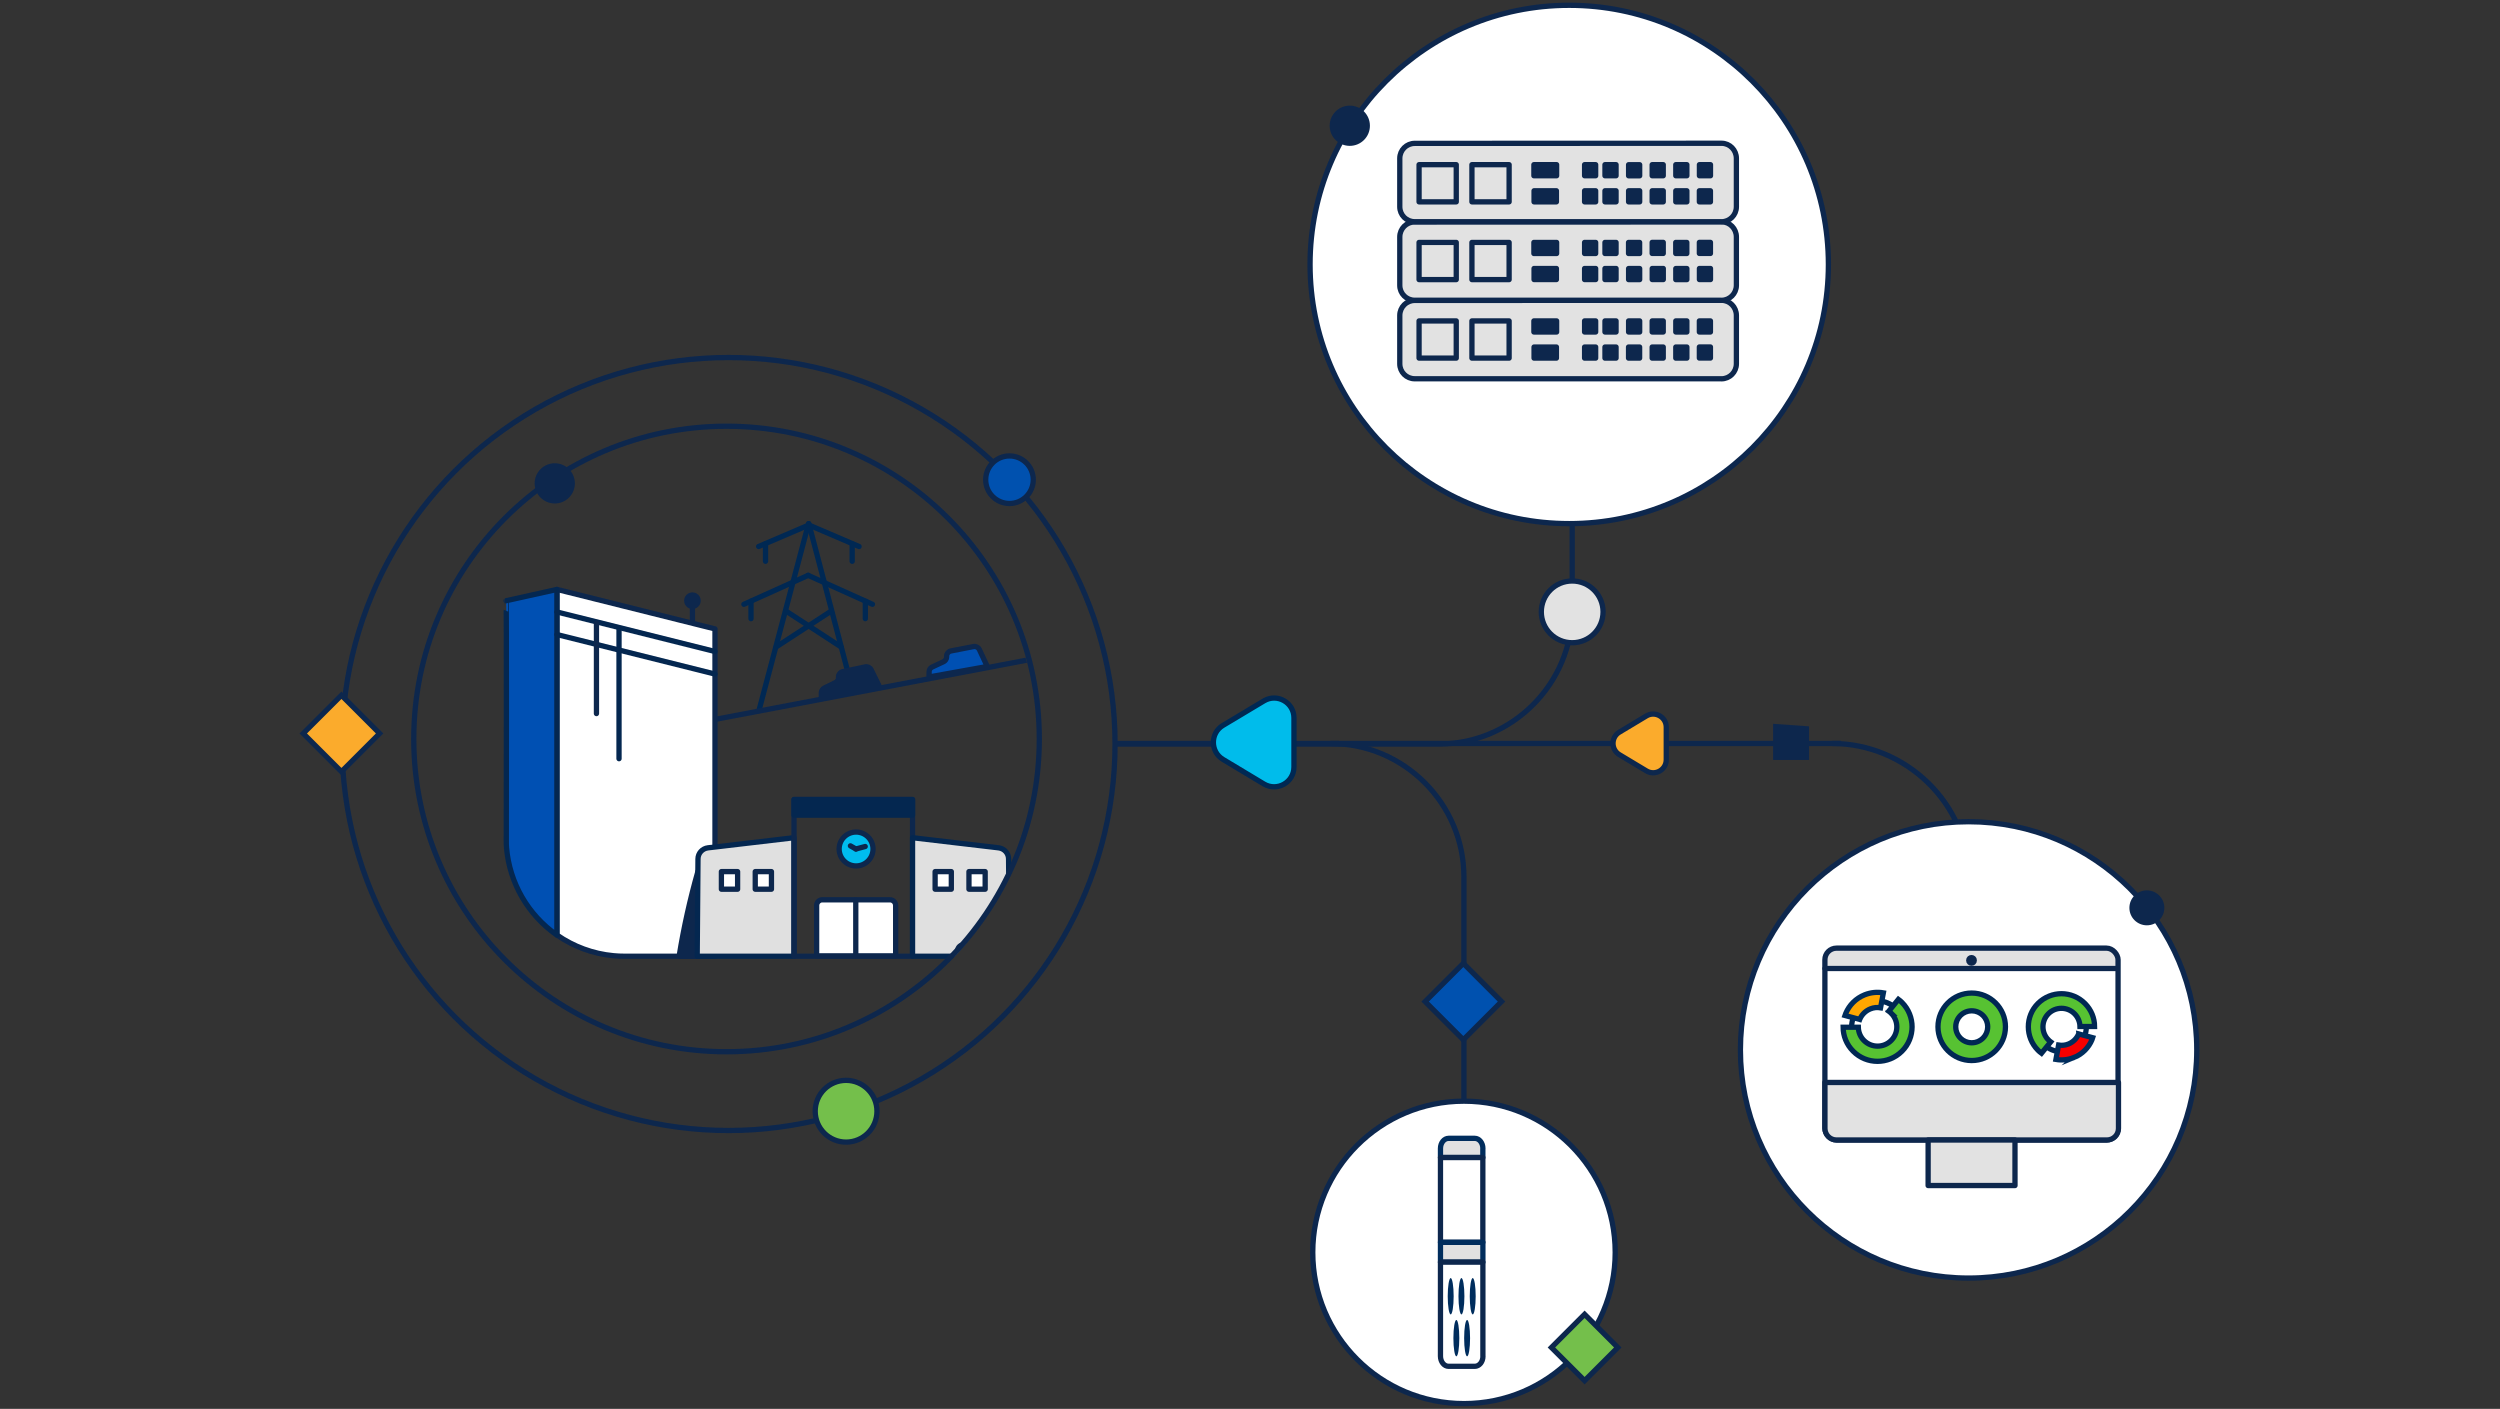 <?xml version="1.0" encoding="UTF-8"?>
<svg id="Layer_1" data-name="Layer 1" xmlns="http://www.w3.org/2000/svg" xmlns:xlink="http://www.w3.org/1999/xlink" viewBox="0 0 472 266">
  <rect x="0" y="0" width="472" height="266" fill="#333333" stroke="none"/>
  <defs>
    <style>
      .cls-1, .cls-2, .cls-3, .cls-4, .cls-5, .cls-6, .cls-7, .cls-8, .cls-9, .cls-10, .cls-11, .cls-12, .cls-13, .cls-14, .cls-15, .cls-16, .cls-17 {
        stroke-linejoin: round;
      }

      .cls-1, .cls-2, .cls-3, .cls-4, .cls-5, .cls-6, .cls-7, .cls-8, .cls-9, .cls-10, .cls-11, .cls-12, .cls-13, .cls-14, .cls-15, .cls-16, .cls-17, .cls-18 {
        stroke-linecap: round;
      }

      .cls-1, .cls-4, .cls-5, .cls-6, .cls-7, .cls-8, .cls-9, .cls-11, .cls-12, .cls-13, .cls-16, .cls-19, .cls-20, .cls-21, .cls-22, .cls-23, .cls-24 {
        stroke: #0d274d;
      }

      .cls-1, .cls-23 {
        fill: #74bf4b;
      }

      .cls-2 {
        fill: #e1e1e1;
      }

      .cls-2, .cls-25, .cls-26 {
        stroke: #002d5d;
      }

      .cls-3 {
        fill: #e0e0e0;
      }

      .cls-3, .cls-10, .cls-14, .cls-17 {
        stroke: #042750;
      }

      .cls-4, .cls-22, .cls-27 {
        fill: #0d274d;
      }

      .cls-5 {
        fill: #ffa600;
      }

      .cls-6, .cls-20 {
        fill: #fbab2c;
      }

      .cls-7, .cls-28 {
        fill: #e2e2e2;
      }

      .cls-8, .cls-21 {
        fill: #fff;
      }

      .cls-9 {
        fill: #00bcee;
      }

      .cls-10, .cls-13 {
        fill: #0050b3;
      }

      .cls-11, .cls-14 {
        fill: #042750;
      }

      .cls-12, .cls-19 {
        fill: #0051af;
      }

      .cls-15 {
        fill: #00bceb;
      }

      .cls-15, .cls-18 {
        stroke: #002853;
      }

      .cls-16, .cls-17, .cls-29, .cls-18, .cls-24, .cls-30 {
        fill: none;
      }

      .cls-31 {
        clip-path: url(#clippath);
      }

      .cls-29, .cls-32, .cls-27, .cls-28, .cls-33, .cls-34 {
        stroke-width: 0px;
      }

      .cls-18, .cls-19, .cls-20, .cls-21, .cls-25, .cls-26, .cls-22, .cls-35, .cls-23, .cls-24, .cls-30 {
        stroke-miterlimit: 10;
      }

      .cls-25 {
        fill: #f60000;
      }

      .cls-26 {
        fill: #ffa700;
      }

      .cls-35, .cls-30 {
        stroke: #002753;
      }

      .cls-35, .cls-32 {
        fill: #57c232;
      }

      .cls-33 {
        fill: #002d5d;
      }

      .cls-34 {
        fill: #002753;
      }
    </style>
    <clipPath id="clippath">
      <circle class="cls-29" cx="136.87" cy="140.47" r="59.05"/>
    </clipPath>
  </defs>
  <path class="cls-24" d="m347.56,140.37h-1.62c13.86,0,25.73,11.34,25.73,25.2v33.67"/>
  <g>
    <path class="cls-24" d="m296.83,90.57v24.7c0,13.86-11.34,25.2-25.2,25.2h-61.28"/>
    <path class="cls-24" d="m252.81,140.37h-1.62c13.86,0,25.2,11.34,25.2,25.2v54.06"/>
  </g>
  <line class="cls-21" x1="347.56" y1="140.37" x2="210.34" y2="140.37"/>
  <circle class="cls-24" cx="137.55" cy="140.47" r="72.97"/>
  <path class="cls-15" d="m244.3,144.8v-9.25c.01-2.92-3.17-4.72-5.67-3.22l-7.72,4.62c-2.43,1.45-2.43,4.97,0,6.43l7.71,4.63c2.5,1.5,5.68-.3,5.68-3.21Z"/>
  <path class="cls-6" d="m314.59,137.31v6.11c0,1.93-2.1,3.12-3.75,2.12l-5.1-3.06c-1.6-.96-1.6-3.29,0-4.25l5.1-3.06c1.65-.99,3.75.2,3.75,2.12Z"/>
  <circle class="cls-1" cx="159.74" cy="209.8" r="5.83"/>
  <circle class="cls-7" cx="296.83" cy="115.52" r="5.83"/>
  <rect class="cls-19" x="271.18" y="183.99" width="10.2" height="10.2" transform="translate(337.93 518.16) rotate(-135)"/>
  <polygon class="cls-22" points="341.05 137.6 341.05 142.98 335.26 142.98 335.26 137.19 341.05 137.6"/>
  <rect class="cls-20" x="59.36" y="133.37" width="10.2" height="10.2" transform="translate(12.13 281.97) rotate(-135)"/>
  <circle class="cls-4" cx="104.74" cy="91.26" r="3.3"/>
  <circle class="cls-21" cx="371.67" cy="198.22" r="43.08"/>
  <circle class="cls-21" cx="276.4" cy="236.45" r="28.55"/>
  <g>
    <g>
      <path class="cls-28" d="m344.49,182.84v-1.58c0-1.21.98-2.19,2.19-2.19h50.96c1.21,0,2.19.98,2.19,2.19v1.58h-55.35Z"/>
      <g>
        <rect class="cls-16" x="344.54" y="179.01" width="55.35" height="36.22" rx="2.19" ry="2.19"/>
        <path class="cls-7" d="m344.54,204.37h55.43v8.68c0,1.21-.98,2.18-2.18,2.18h-51.06c-1.21,0-2.18-.98-2.18-2.18v-8.68h0Z"/>
        <circle class="cls-4" cx="372.22" cy="181.32" r=".52"/>
        <line class="cls-4" x1="344.56" y1="182.85" x2="399.68" y2="182.85"/>
        <rect class="cls-7" x="364.03" y="215.23" width="16.4" height="8.6"/>
      </g>
    </g>
    <g>
      <path class="cls-30" d="m389.21,189.17c-2.59,0-4.69,2.1-4.69,4.7s2.1,4.7,4.69,4.7,4.69-2.1,4.69-4.7-2.1-4.7-4.69-4.7Z"/>
      <path class="cls-35" d="m386.73,196.33c-.68-.69-1.02-1.58-1.02-2.47s.35-1.79,1.03-2.47c.68-.68,1.58-1.02,2.47-1.02.89,0,1.79.35,2.47,1.03.66.67,1,1.53,1.02,2.4h2.76c-.01-1.57-.62-3.14-1.82-4.34-1.22-1.23-2.82-1.84-4.42-1.85-1.6,0-3.2.61-4.43,1.82s-1.84,2.82-1.84,4.42c0,1.6.6,3.2,1.82,4.43.21.21.43.4.66.57l1.74-2.14c-.15-.11-.3-.23-.44-.38h0Z"/>
      <path class="cls-25" d="m391.54,199.67c1.6-.64,2.8-1.88,3.42-3.35.06-.13.11-.26.15-.4l-2.67-.72s0,.02-.01.04c-.35.82-1.02,1.51-1.91,1.87-.61.25-1.25.3-1.86.2l-.5,2.71c1.1.19,2.27.09,3.39-.36h0Z"/>
    </g>
    <g>
      <path class="cls-30" d="m354.48,198.75c2.7,0,4.89-2.19,4.89-4.89s-2.19-4.89-4.89-4.89-4.89,2.19-4.89,4.89,2.19,4.89,4.89,4.89Z"/>
      <path class="cls-35" d="m357.06,191.3c.71.71,1.06,1.64,1.06,2.58s-.36,1.86-1.07,2.57c-.71.71-1.64,1.06-2.57,1.06-.93,0-1.86-.36-2.57-1.07-.69-.69-1.04-1.6-1.06-2.5h-2.87c.01,1.63.64,3.27,1.89,4.52,1.27,1.28,2.93,1.92,4.6,1.92,1.67,0,3.33-.63,4.61-1.9s1.91-2.93,1.92-4.6c0-1.66-.63-3.33-1.9-4.61-.22-.22-.44-.42-.68-.59l-1.81,2.23c.16.11.31.24.46.39h0Z"/>
      <path class="cls-26" d="m352.05,187.82c-1.67.67-2.91,1.95-3.56,3.48-.06.14-.11.27-.16.42l2.78.75s.01-.03.02-.04c.37-.86,1.06-1.57,1.99-1.95.64-.26,1.3-.32,1.93-.21l.53-2.82c-1.15-.2-2.37-.09-3.53.37h0Z"/>
    </g>
    <g>
      <path class="cls-32" d="m372.26,200.24c-3.51,0-6.37-2.86-6.37-6.37s2.86-6.37,6.37-6.37,6.37,2.86,6.37,6.37-2.86,6.37-6.37,6.37Zm0-9.39c-1.66,0-3.02,1.35-3.02,3.02s1.35,3.02,3.02,3.02,3.02-1.35,3.02-3.02-1.35-3.02-3.02-3.02Z"/>
      <path class="cls-34" d="m372.26,187.99c3.24,0,5.87,2.63,5.87,5.87s-2.63,5.87-5.87,5.87-5.87-2.63-5.87-5.87,2.63-5.87,5.87-5.87m0,9.39c1.94,0,3.52-1.58,3.52-3.52s-1.58-3.52-3.52-3.52-3.52,1.58-3.52,3.52,1.58,3.52,3.52,3.52m0-10.39c-3.79,0-6.87,3.08-6.87,6.87s3.08,6.87,6.87,6.87,6.87-3.08,6.87-6.87-3.08-6.87-6.87-6.87h0Zm0,9.39c-1.39,0-2.52-1.13-2.52-2.52s1.13-2.52,2.52-2.52,2.52,1.13,2.52,2.52-1.13,2.52-2.52,2.52h0Z"/>
    </g>
  </g>
  <g>
    <path class="cls-2" d="m279.96,216.84v1.7h-8v-1.71c0-1.06.69-1.91,1.53-1.91h4.95c.84,0,1.53.87,1.53,1.92Z"/>
    <rect class="cls-8" x="271.96" y="218.54" width="8" height="16.01"/>
    <rect class="cls-2" x="271.96" y="234.55" width="8.01" height="3.75"/>
    <path class="cls-8" d="m279.98,256.07c0,1.06-.7,1.89-1.54,1.89h-4.95c-.84,0-1.53-.86-1.53-1.92v-17.75h8.01v17.77Z"/>
    <ellipse class="cls-33" cx="273.89" cy="244.73" rx=".56" ry="3.43"/>
    <ellipse class="cls-33" cx="275.92" cy="244.73" rx=".56" ry="3.43"/>
    <ellipse class="cls-33" cx="278.05" cy="244.73" rx=".56" ry="3.43"/>
    <ellipse class="cls-33" cx="274.96" cy="252.64" rx=".56" ry="3.43"/>
    <ellipse class="cls-33" cx="276.99" cy="252.64" rx=".56" ry="3.43"/>
  </g>
  <circle class="cls-21" cx="296.27" cy="49.93" r="48.93"/>
  <g>
    <path class="cls-7" d="m324.99,71.51h-57.89c-1.56,0-2.82-1.26-2.82-2.82v-9.15c.01-1.56,1.27-2.82,2.83-2.82l57.92-.02c1.56,0,2.8,1.29,2.8,2.85v9.15c-.01,1.56-1.27,2.82-2.83,2.82Z"/>
    <path class="cls-7" d="m324.99,56.69h-57.89c-1.56,0-2.82-1.26-2.82-2.82v-9.15c.01-1.56,1.27-2.82,2.83-2.82l57.92-.02c1.56,0,2.8,1.29,2.8,2.85v9.15c-.01,1.56-1.27,2.82-2.83,2.82Z"/>
    <path class="cls-7" d="m324.99,41.86h-57.89c-1.56,0-2.82-1.26-2.82-2.82v-9.15c.01-1.56,1.27-2.82,2.83-2.82l57.92-.02c1.56,0,2.8,1.29,2.8,2.85v9.15c-.01,1.56-1.27,2.82-2.83,2.82Z"/>
    <rect class="cls-4" x="289.63" y="36.02" width="4.22" height="2.09"/>
    <rect class="cls-16" x="267.92" y="31.09" width="7.02" height="7.02"/>
    <rect class="cls-16" x="277.9" y="31.09" width="7.02" height="7.02"/>
    <rect class="cls-4" x="289.6" y="31.09" width="4.29" height="2.09"/>
    <rect class="cls-4" x="320.84" y="31.09" width="2.09" height="2.09" transform="translate(354.03 -289.75) rotate(90)"/>
    <rect class="cls-4" x="320.84" y="36.02" width="2.09" height="2.09" transform="translate(358.95 -284.82) rotate(90)"/>
    <rect class="cls-4" x="316.39" y="31.09" width="2.09" height="2.09" transform="translate(349.57 -285.3) rotate(90)"/>
    <rect class="cls-4" x="316.39" y="36.02" width="2.09" height="2.09" transform="translate(354.5 -280.37) rotate(90)"/>
    <rect class="cls-4" x="311.93" y="31.09" width="2.09" height="2.09" transform="translate(345.11 -280.84) rotate(90)"/>
    <rect class="cls-4" x="311.93" y="36.02" width="2.09" height="2.09" transform="translate(350.04 -275.91) rotate(90)"/>
    <rect class="cls-4" x="307.48" y="31.09" width="2.09" height="2.09" transform="translate(340.66 -276.38) rotate(90)"/>
    <rect class="cls-4" x="307.48" y="36.02" width="2.09" height="2.09" transform="translate(345.59 -271.46) rotate(90)"/>
    <rect class="cls-4" x="303.02" y="31.09" width="2.09" height="2.09" transform="translate(336.2 -271.93) rotate(90)"/>
    <rect class="cls-4" x="303.02" y="36.02" width="2.09" height="2.09" transform="translate(341.13 -267) rotate(90)"/>
    <rect class="cls-4" x="299.17" y="31.09" width="2.09" height="2.09" transform="translate(332.35 -268.08) rotate(90)"/>
    <rect class="cls-4" x="299.17" y="36.02" width="2.09" height="2.09" transform="translate(337.28 -263.15) rotate(90)"/>
    <rect class="cls-4" x="289.63" y="50.69" width="4.22" height="2.09"/>
    <rect class="cls-16" x="267.92" y="45.77" width="7.02" height="7.02"/>
    <rect class="cls-16" x="277.9" y="45.77" width="7.02" height="7.02"/>
    <rect class="cls-4" x="289.6" y="45.77" width="4.29" height="2.09"/>
    <rect class="cls-4" x="320.84" y="45.77" width="2.09" height="2.09" transform="translate(368.7 -275.08) rotate(90)"/>
    <rect class="cls-4" x="320.84" y="50.69" width="2.09" height="2.09" transform="translate(373.63 -270.15) rotate(90)"/>
    <rect class="cls-4" x="316.39" y="45.77" width="2.09" height="2.09" transform="translate(364.24 -270.62) rotate(90)"/>
    <rect class="cls-4" x="316.39" y="50.69" width="2.09" height="2.09" transform="translate(369.17 -265.69) rotate(90)"/>
    <rect class="cls-4" x="311.93" y="45.77" width="2.09" height="2.09" transform="translate(359.79 -266.17) rotate(90)"/>
    <rect class="cls-4" x="311.93" y="50.69" width="2.09" height="2.09" transform="translate(364.72 -261.24) rotate(90)"/>
    <rect class="cls-4" x="307.48" y="45.77" width="2.09" height="2.09" transform="translate(355.33 -261.71) rotate(90)"/>
    <rect class="cls-4" x="307.48" y="50.69" width="2.09" height="2.09" transform="translate(360.26 -256.78) rotate(90)"/>
    <rect class="cls-4" x="303.02" y="45.77" width="2.09" height="2.09" transform="translate(350.88 -257.25) rotate(90)"/>
    <rect class="cls-4" x="303.02" y="50.69" width="2.09" height="2.09" transform="translate(355.8 -252.33) rotate(90)"/>
    <rect class="cls-4" x="299.17" y="45.77" width="2.09" height="2.09" transform="translate(347.03 -253.4) rotate(90)"/>
    <rect class="cls-4" x="299.17" y="50.69" width="2.09" height="2.09" transform="translate(351.95 -248.48) rotate(90)"/>
    <rect class="cls-4" x="289.63" y="65.52" width="4.22" height="2.09"/>
    <rect class="cls-16" x="267.92" y="60.59" width="7.02" height="7.02"/>
    <rect class="cls-16" x="277.9" y="60.59" width="7.02" height="7.02"/>
    <rect class="cls-4" x="289.6" y="60.59" width="4.29" height="2.09"/>
    <rect class="cls-4" x="320.84" y="60.59" width="2.09" height="2.09" transform="translate(383.52 -260.25) rotate(90)"/>
    <rect class="cls-4" x="320.84" y="65.52" width="2.09" height="2.09" transform="translate(388.45 -255.33) rotate(90)"/>
    <rect class="cls-4" x="316.39" y="60.59" width="2.09" height="2.09" transform="translate(379.07 -255.8) rotate(90)"/>
    <rect class="cls-4" x="316.39" y="65.52" width="2.09" height="2.09" transform="translate(384 -250.87) rotate(90)"/>
    <rect class="cls-4" x="311.93" y="60.59" width="2.09" height="2.09" transform="translate(374.61 -251.34) rotate(90)"/>
    <rect class="cls-4" x="311.93" y="65.52" width="2.09" height="2.09" transform="translate(379.54 -246.41) rotate(90)"/>
    <rect class="cls-4" x="307.48" y="60.59" width="2.09" height="2.09" transform="translate(370.16 -246.89) rotate(90)"/>
    <rect class="cls-4" x="307.48" y="65.52" width="2.09" height="2.09" transform="translate(375.08 -241.96) rotate(90)"/>
    <rect class="cls-4" x="303.02" y="60.59" width="2.09" height="2.09" transform="translate(365.7 -242.43) rotate(90)"/>
    <rect class="cls-4" x="303.02" y="65.52" width="2.09" height="2.09" transform="translate(370.63 -237.5) rotate(90)"/>
    <rect class="cls-4" x="299.17" y="60.59" width="2.09" height="2.09" transform="translate(361.85 -238.58) rotate(90)"/>
    <rect class="cls-4" x="299.17" y="65.52" width="2.09" height="2.09" transform="translate(366.78 -233.65) rotate(90)"/>
  </g>
  <circle class="cls-4" cx="254.84" cy="23.74" r="3.3"/>
  <rect class="cls-23" x="294.74" y="249.97" width="8.86" height="8.86" transform="translate(330.83 645.84) rotate(-135)"/>
  <circle class="cls-27" cx="405.33" cy="171.4" r="3.3"/>
  <circle class="cls-12" cx="190.59" cy="90.57" r="4.49"/>
  <g>
    <line class="cls-18" x1="152.71" y1="98.86" x2="159.99" y2="126.56"/>
    <line class="cls-18" x1="152.65" y1="98.86" x2="143.34" y2="133.96"/>
    <line class="cls-18" x1="143.23" y1="103.18" x2="152.71" y2="99.12"/>
    <line class="cls-18" x1="140.45" y1="114.09" x2="152.59" y2="108.62"/>
    <line class="cls-18" x1="144.53" y1="105.97" x2="144.53" y2="102.68"/>
    <line class="cls-18" x1="162.19" y1="103.18" x2="152.71" y2="99.12"/>
    <line class="cls-18" x1="160.89" y1="105.97" x2="160.89" y2="102.68"/>
    <line class="cls-18" x1="141.79" y1="116.8" x2="141.79" y2="113.52"/>
    <line class="cls-18" x1="164.72" y1="114.09" x2="152.57" y2="108.62"/>
    <line class="cls-18" x1="163.37" y1="116.8" x2="163.37" y2="113.52"/>
    <line class="cls-18" x1="158.79" y1="122.14" x2="148.37" y2="115.35"/>
    <line class="cls-18" x1="146.54" y1="122.14" x2="156.96" y2="115.35"/>
  </g>
  <g class="cls-31">
    <g>
      <path class="cls-16" d="m224.9,118.73l-90.14,17.14"/>
      <line class="cls-16" x1="130.73" y1="113.41" x2="130.73" y2="120.7"/>
      <path class="cls-8" d="m134.99,118.73v61.81h-17.05c-.72,0-1.43-.03-2.13-.1-3.83-.36-7.5-1.71-10.66-3.91v-65.25l29.84,7.46Z"/>
      <path class="cls-10" d="m95.56,113.41c.08-.08.04,39.92.03,45.41,0,.41,0,.81.04,1.22.56,6.64,4.05,12.69,9.51,16.5v-65.25l-9.59,2.13Z"/>
      <line class="cls-17" x1="134.99" y1="123" x2="105.15" y2="115.54"/>
      <line class="cls-17" x1="134.99" y1="127.26" x2="105.15" y2="119.8"/>
      <line class="cls-17" x1="116.87" y1="118.73" x2="116.87" y2="143.24"/>
      <circle class="cls-4" cx="130.73" cy="113.41" r="1.07"/>
      <line class="cls-16" x1="112.61" y1="117.67" x2="112.61" y2="134.72"/>
      <path class="cls-4" d="m131.76,164.56c-1.49,5.26-2.67,10.59-3.54,15.98h3.41l.13-15.98Z"/>
      <path class="cls-3" d="m133.66,160.07l16.25-1.91v22.38h-18.28l.15-18.37c0-1.07.81-1.97,1.88-2.1Z"/>
      <rect class="cls-8" x="142.59" y="164.56" width="3.06" height="3.32"/>
      <rect class="cls-16" x="149.91" y="150.95" width="22.38" height="29.59"/>
      <path class="cls-8" d="m155.24,169.88h12.79c.59,0,1.07.48,1.07,1.07v9.52h-14.92v-9.52c0-.59.48-1.07,1.07-1.07Z"/>
      <line class="cls-16" x1="161.57" y1="169.94" x2="161.57" y2="180.4"/>
      <rect class="cls-8" x="136.2" y="164.56" width="3.06" height="3.32"/>
      <path class="cls-3" d="m188.54,160.07l-16.25-1.91v22.38h18.28l-.15-18.37c0-1.07-.81-1.97-1.88-2.1Z"/>
      <rect class="cls-8" x="176.55" y="164.56" width="3.06" height="3.32"/>
      <rect class="cls-8" x="182.94" y="164.56" width="3.06" height="3.32"/>
      <line class="cls-16" x1="194.67" y1="179.47" x2="194.67" y2="162.67"/>
      <path class="cls-11" d="m194.67,163.36v2.4l.88-.44c.45-.22.98-.22,1.43,0l.17.09c.45.22.98.22,1.43,0l.88-.44v-2.4l-.88.44c-.45.22-.98.22-1.43,0l-.17-.09c-.45-.22-.98-.22-1.43,0l-.88.44Z"/>
      <path class="cls-5" d="m188.27,178.44h12.79c.59,0,1.07.48,1.07,1.07v1.03h-14.92v-1.03c0-.59.48-1.07,1.07-1.07Z"/>
      <rect class="cls-14" x="149.91" y="150.95" width="22.38" height="2.95"/>
      <circle class="cls-9" cx="161.63" cy="160.29" r="3.2"/>
      <line class="cls-16" x1="161.6" y1="160.29" x2="163.35" y2="159.82"/>
      <line class="cls-16" x1="160.56" y1="159.7" x2="161.6" y2="160.29"/>
      <circle class="cls-4" cx="181.88" cy="179.47" r="1.07"/>
      <path class="cls-4" d="m155.07,131.78v-.99c.01-.38.23-.72.57-.89l2.11-1.04c.34-.17.56-.51.56-.89v-.19c0-.47.34-.87.79-.97l4.26-.9c.45-.1.91.13,1.11.54l1.57,3.18-10.98,2.15Z"/>
      <path class="cls-13" d="m175.39,127.8l.03-.99c0-.38.23-.72.58-.88l2.14-1c.34-.16.57-.5.58-.88v-.19c.02-.47.35-.87.81-.96l4.27-.83c.45-.09.9.14,1.1.56l1.5,3.2-11,1.98Z"/>
    </g>
  </g>
  <circle class="cls-24" cx="137.17" cy="139.52" r="59.05"/>
</svg>